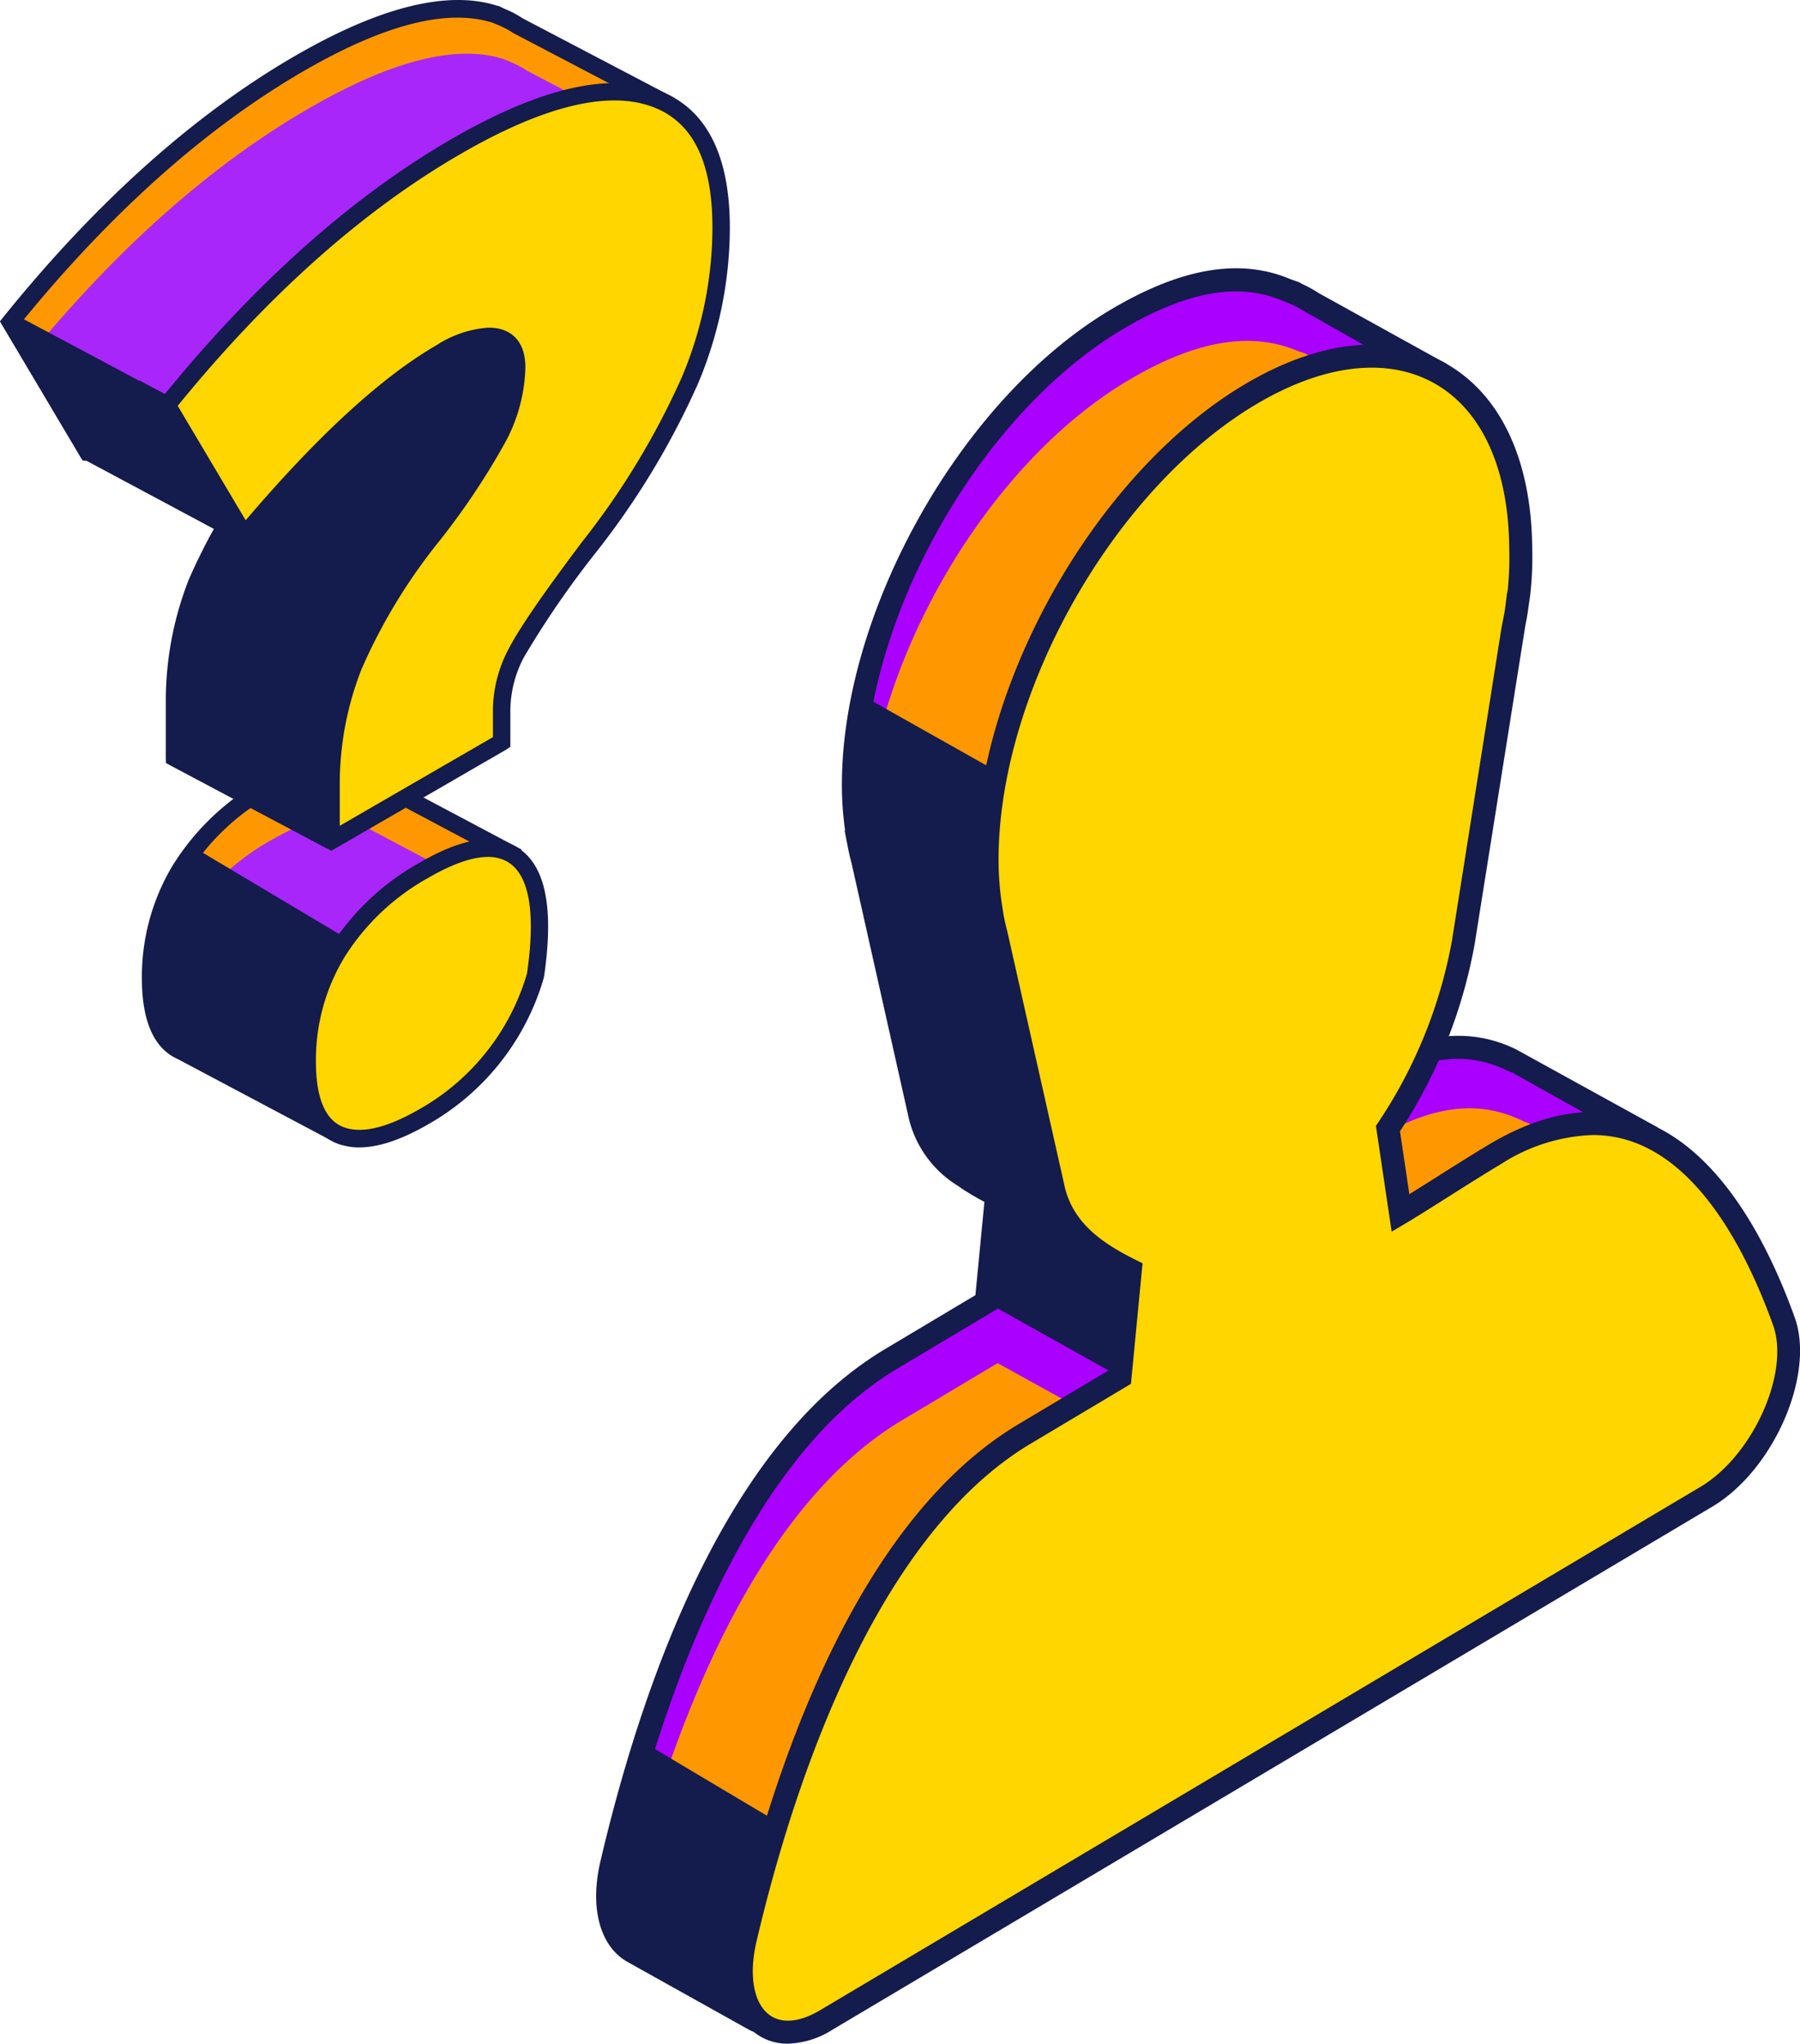 <svg id="content" xmlns="http://www.w3.org/2000/svg" viewBox="0 0 192 218"><defs><style>.cls-1{fill:#ff9800;}.cls-2{fill:#a826fa;}.cls-3{fill:#141b4d;}.cls-4{fill:#ffd600;}.cls-5{fill:#a0f;}</style></defs><title>illustration-splash</title><path class="cls-1" d="M37.67,82.17q-3.172-1.628-9.1,1.8a25.48,25.48,0,0,0-9.336,8.834,22.041,22.041,0,0,0-3.172,11.58q0,6.314,3.32,7.789l16.678,8.852a.025.025,0,0,0,.033-.009l12.851-20.4,5.412-9.56a.025.025,0,0,0-.01-.034Z"/><path class="cls-2" d="M29.038,89.558A25.471,25.471,0,0,0,19.7,98.393a21.78,21.78,0,0,0-2.985,8.667c.395,2.65,1.436,4.36,3.132,5.115l16.679,8.852a.026.026,0,0,0,.033-.009l12.85-20.4,2.993-5.287L38.138,87.756Q34.966,86.129,29.038,89.558Z"/><path class="cls-3" d="M36.465,122.143l-.749-.277-16.769-8.9c-2.511-1.113-3.813-4.02-3.813-8.612a23.07,23.07,0,0,1,3.3-12.06,26.544,26.544,0,0,1,9.668-9.16c4.281-2.475,7.549-3.076,9.987-1.825l.011.007,17.542,9.31-5.894,10.419ZM35.336,82.549a13.456,13.456,0,0,0-6.3,2.2,24.666,24.666,0,0,0-9.006,8.508,21.212,21.212,0,0,0-3.038,11.1c0,3.787.931,6.122,2.767,6.939l16,8.489,12.406-19.7,4.93-8.712-15.848-8.41A4.123,4.123,0,0,0,35.336,82.549Z"/><path class="cls-1" d="M59.486,23.084l4.677-2.259.01-.008,6.885-9.756a.025.025,0,0,0-.008-.037l-15.839-8.3a9.655,9.655,0,0,0-1.773-.93l-.255-.133-.028.015c-.158-.058-.3-.14-.46-.192Q45.168-.888,31.949,6.763q-16.058,9.3-30.812,27.571a.024.024,0,0,0,0,.029l8.212,13.85a.025.025,0,0,0,.041,0q2.941-3.506,5.7-6.458l2.726,1.447a.024.024,0,0,0,.023,0l20.175-9.746A19.14,19.14,0,0,1,36.306,38a76.492,76.492,0,0,1-6.9,10.31,60.485,60.485,0,0,0-8.417,13.9,34.309,34.309,0,0,0-2.371,12.728v5.886a.024.024,0,0,0,.013.022l16.666,8.846a.025.025,0,0,0,.032-.007l16.2-22.2,0-.006L62.809,36.235a.025.025,0,0,0-.017-.033l-7.135-1.77c.438-.905.852-1.8,1.218-2.675a43.467,43.467,0,0,0,2.6-8.655A.024.024,0,0,1,59.486,23.084Z"/><path class="cls-2" d="M9.509,48.046q2.942-3.5,5.7-6.458l2.726,1.447a.022.022,0,0,0,.022,0l20.175-9.746L59.594,22.932a.026.026,0,0,1,.014-.017l4.677-2.26.009-.008,4.569-6.474L56.19,7.528a9.594,9.594,0,0,0-1.773-.93l-.255-.134-.028.016c-.158-.058-.3-.141-.46-.192q-7.527-2.367-20.746,5.284-15.4,8.913-29.6,26.12L9.469,48.044A.025.025,0,0,0,9.509,48.046Z"/><path class="cls-3" d="M36.955,89.821l-2.04.72L17.7,81.4l-.013-.583V74.936A35.417,35.417,0,0,1,20.12,61.865a61.6,61.6,0,0,1,8.545-14.12,76.312,76.312,0,0,0,6.818-10.176,19.166,19.166,0,0,0,1.04-2.357l-18.623,9-.38-.122-2.237-1.175c-1.672,1.811-3.413,3.792-5.186,5.9l-.3.356-.984-.046-.269-.444L0,34.274l.423-.536c9.854-12.2,20.308-21.557,31.062-27.783C40.493.742,47.716-1.057,52.972.592c.049.014.1.031.143.048l.04-.019.712.342a10.182,10.182,0,0,1,1.858.979L71.856,10.4l.205.839-.242.358L64.679,21.6,60.3,23.725a44.6,44.6,0,0,1-2.566,8.391c-.231.555-.483,1.118-.746,1.685l7.007,1.738-.3.99L52.27,68.028ZM19.541,80.3l15.494,8.2L50.694,67.035,61.6,36.858l-7.276-1.8.5-1.035c.43-.887.837-1.767,1.2-2.626a42.809,42.809,0,0,0,2.545-8.471l.1-.536.463-.165,4.45-2.15,6.129-8.707L54.78,3.542a9.426,9.426,0,0,0-1.686-.887l-.525-.223c-4.892-1.554-11.619.2-20.156,5.137C22,13.6,11.855,22.633,2.253,34.434L9.5,46.646q2.538-2.985,4.91-5.523L14.9,40.6l2.957,1.571,21.5-10.4-.439,1.894a20.118,20.118,0,0,1-1.787,4.762,77.958,77.958,0,0,1-6.989,10.447,59.806,59.806,0,0,0-8.292,13.67,33.585,33.585,0,0,0-2.306,12.387Z"/><path class="cls-4" d="M35.349,89.677a.024.024,0,0,1-.037-.021V83.8a34.328,34.328,0,0,1,2.37-12.728,60.53,60.53,0,0,1,8.418-13.9,76.492,76.492,0,0,0,6.905-10.31,16.61,16.61,0,0,0,2.1-7.668q0-2.882-2.251-3.26t-5.869,1.716q-8.943,5.177-20.9,19.427a.024.024,0,0,1-.04,0l-8.213-13.85a.028.028,0,0,1,0-.029Q32.591,24.921,48.648,15.626q13.217-7.65,20.746-5.284t7.528,13.964A41.97,41.97,0,0,1,73.574,40.62a83.131,83.131,0,0,1-10.7,17.687A99.831,99.831,0,0,0,55.08,69.645a13.167,13.167,0,0,0-1.572,6.022v3.486a.026.026,0,0,1-.012.021Zm-2.588,23.545a22.041,22.041,0,0,1,3.172-11.58,25.464,25.464,0,0,1,9.336-8.834q5.926-3.431,9.1-1.8,4.328,2.227,2.747,13.048v0a25.354,25.354,0,0,1-11.847,15.031q-5.867,3.4-9.188,1.922T32.761,113.222Z"/><path class="cls-3" d="M38.336,122.394a6.365,6.365,0,0,1-2.631-.533c-2.57-1.142-3.872-4.049-3.872-8.638a23.049,23.049,0,0,1,3.305-12.061A26.482,26.482,0,0,1,44.8,92c4.283-2.483,7.548-3.077,9.988-1.826,3.3,1.7,4.366,6.263,3.252,13.953l-.062.272a26.361,26.361,0,0,1-12.249,15.5C42.846,121.565,40.4,122.394,38.336,122.394Zm13.7-30.983c-1.658,0-3.767.737-6.3,2.2a24.671,24.671,0,0,0-9,8.508,21.2,21.2,0,0,0-3.039,11.1c0,3.786.931,6.119,2.767,6.936,1.919.851,4.723.221,8.347-1.877a24.527,24.527,0,0,0,11.382-14.363l.032-.143c.953-6.657.189-10.675-2.273-11.941A4.121,4.121,0,0,0,52.033,91.411Zm-16.687-.659-.951-.538-.012-.558V83.8A35.392,35.392,0,0,1,36.82,70.725a61.619,61.619,0,0,1,8.543-14.119,76.115,76.115,0,0,0,6.82-10.173,15.794,15.794,0,0,0,2-7.237c0-1.843-.746-2.219-1.476-2.34-1.281-.228-3.045.325-5.251,1.6-5.84,3.382-12.79,9.848-20.654,19.219l-.306.364-.948-.059-.271-.39L16.718,43.165l.376-.527c9.885-12.246,20.339-21.6,31.09-27.819,9-5.208,16.233-7.017,21.488-5.366,5.427,1.71,8.179,6.707,8.179,14.853A43.061,43.061,0,0,1,74.43,40.978,84.432,84.432,0,0,1,63.613,58.871a99.674,99.674,0,0,0-7.707,11.2,12.309,12.309,0,0,0-1.469,5.6v3.984l-.426.3Zm16.781-55.8a5.512,5.512,0,0,1,.883.07c1.131.192,3.027.987,3.027,4.178a17.618,17.618,0,0,1-2.208,8.1,77.813,77.813,0,0,1-6.993,10.445,59.847,59.847,0,0,0-8.289,13.67A33.531,33.531,0,0,0,36.241,83.8v4.289l16.338-9.458V75.668a14.131,14.131,0,0,1,1.675-6.446c1.079-2.112,3.656-5.866,7.878-11.476A82.641,82.641,0,0,0,72.718,40.26a41.245,41.245,0,0,0,3.276-15.954c0-7.341-2.251-11.618-6.878-13.078-4.738-1.483-11.47.262-20,5.206C38.7,22.456,28.558,31.49,18.955,43.293L26.2,55.508c7.66-9.005,14.5-15.289,20.327-18.664A11.668,11.668,0,0,1,52.127,34.948Z"/><path class="cls-3" d="M9.371,48.246l16.614,8.819a.026.026,0,0,0,.034-.035L17.828,43.217l-.01-.01L1.2,34.389a.025.025,0,0,0-.033.035l8.19,13.813Z"/><path class="cls-3" d="M26.2,58.207l-.643-.318L8.669,48.855.011,34.291,1,33.231l17.485,9.325,8.7,14.613ZM10.031,47.543l13.545,7.189L17.157,43.9,3.613,36.722Z"/><polygon class="cls-3" points="18.613 80.821 18.955 67.978 22.859 58.207 24.031 56.572 26.019 57.03 35.39 46.916 45.932 38.262 50.963 36.322 53.904 36.722 55.297 40.667 51.891 48.116 38.967 67.279 35.211 80.717 35.349 89.677 18.613 80.821"/><polygon class="cls-3" points="20.825 90.482 36.955 100.101 34.711 104.21 32.761 110.728 33.69 119.199 18.613 112.124 16.292 107.081 16.881 98.224 20.825 90.482"/><path class="cls-5" d="M65.237,198.838c4.023-17.172,12.788-43.758,29.837-53.894,3.266-1.942,7.638-4.565,10.135-6.05l1.1-11.4a28.808,28.808,0,0,1-2.893-1.649l-.122-.067-.365-.267a10.338,10.338,0,0,1-4.882-6.924l-1.357-5.951L92.015,91.763c-.17-.651-.324-1.315-.45-2.011l-.12-.529.034-.021a33.662,33.662,0,0,1-.453-5.029c-.214-18.317,12.355-40.741,28.072-50.085,7.2-4.278,13.1-5.294,18.174-3.139l.708.232.385.213a13.522,13.522,0,0,1,1.7.943l13.292,7.355.715,1.469L147.6,46.055a34.245,34.245,0,0,1,.337,4.281,36.143,36.143,0,0,1-.175,4.864l-.1.419-.13,1.123c-.125.993-.263,1.545-.451,2.548l-5.268,33.275h0a52.58,52.58,0,0,1-8.034,19.836l1.341,9.01c2.477-1.472,6.917-4.39,10.143-6.308,6.66-3.959,11.549-4.2,16.01-2.017l.6.245,1.546.862c.015.01.03.016.045.026l11.621,6.483-2.607,4.215a60.987,60.987,0,0,1,3.542,8.049c2.01,5.592-2.179,15.086-8.276,18.71l-46.031,27.367-2,1.189L84.141,201.38c-.469,4.275-1.208,10.034-1.6,13.041a1.382,1.382,0,0,1-2.052,1.022L67.536,208.21h0C65.225,206.913,64.147,203.489,65.237,198.838Z"/><path class="cls-1" d="M66.445,205.352c4.023-17.173,12.788-43.758,29.837-53.894,3.266-1.942,7.638-4.566,10.136-6.05l28.507,15.774,2.34-17.59-13.193-8.317L108.432,132l-.885-4.616c-2.381-1.589-2.77-3.444-3.467-6.838l-6.185-1.4L93.224,98.276c-.171-.65-.325-1.314-.452-2.01l-.119-.53.035-.02a33.538,33.538,0,0,1-.454-5.029C92.021,72.37,104.589,49.946,120.306,40.6c7.2-4.279,13.1-5.294,18.174-3.139l.708.233.385.212a13.522,13.522,0,0,1,1.7.943l13.292,7.355.714,1.469-6.47,4.894a34.243,34.243,0,0,1,.337,4.28,36.152,36.152,0,0,1-.175,4.865l-.1.419-.131,1.123c-.125.993-.263,1.545-.451,2.548l-5.269,33.275h0a52.564,52.564,0,0,1-8.034,19.836l1.341,9.01c2.477-1.472,6.917-4.39,10.143-6.308,6.66-3.96,11.549-4.2,16.01-2.018l.6.246,1.546.862c.015.01.031.016.045.025l11.622,6.484-2.608,4.215a61.119,61.119,0,0,1,3.542,8.049c2.01,5.592-2.179,15.086-8.275,18.71l-46.032,27.367-2,1.188L85.349,207.894c-.468,4.275-1.066-.156-1.46,2.851a1.382,1.382,0,0,1-2.052,1.022l-9.455-.682-.4-4.363C69.672,205.425,65.356,210,66.445,205.352Z"/><path class="cls-3" d="M79.89,216.514l-12.954-7.233c-2.946-1.657-4.052-5.765-2.892-10.725,4.543-19.393,13.506-44.62,30.4-54.668l9.6-5.731.959-9.951c-.758-.4-1.558-.865-2.441-1.436l-.319-.237a11.611,11.611,0,0,1-5.4-7.673L90.833,92.078c-.182-.681-.341-1.376-.465-2.058L90.094,88.6l.051-.032a33.959,33.959,0,0,1-.341-4.379c-.217-18.681,12.641-41.629,28.669-51.155,7.529-4.479,13.84-5.527,19.18-3.25l.921.324.3.173a13.871,13.871,0,0,1,1.785.982l13.627,7.544,1.329,2.724-6.71,5.075a34.709,34.709,0,0,1,.258,3.718,37.177,37.177,0,0,1-.207,5.157l-.207,1.418c-.1.745-.2,1.251-.319,1.865l-5.406,33.981a53.9,53.9,0,0,1-7.966,19.949l1,6.709c.86-.534,1.823-1.144,2.824-1.778,1.944-1.229,4.026-2.545,5.757-3.576,6.585-3.915,12.043-4.57,17.1-2.1l15.062,8.3-2.917,4.711a62.791,62.791,0,0,1,3.283,7.585c2.193,6.1-2.25,16.286-8.8,20.181L85.293,202.124c-.472,4.207-1.164,9.585-1.54,12.456a2.606,2.606,0,0,1-2.582,2.268A2.625,2.625,0,0,1,79.89,216.514Zm81.516-102.048-.665-.277c-4.374-2.14-8.961-1.531-14.852,1.971-1.715,1.02-3.774,2.323-5.7,3.54-1.693,1.072-3.283,2.077-4.444,2.768l-1.565.932L132.5,112.108l.271-.4a51.185,51.185,0,0,0,7.838-19.337l5.276-33.31.15-.779c.111-.558.2-1.022.29-1.685l.153-1.261.073-.276a34.889,34.889,0,0,0,.169-4.71,33.592,33.592,0,0,0-.325-4.131l-.1-.712,6.238-4.717L139.4,33.365a13.465,13.465,0,0,0-1.632-.9l-.976-.388c-4.676-1.991-10.264-.983-17.073,3.066-15.357,9.127-27.681,31.115-27.47,49.016a32.273,32.273,0,0,0,.436,4.844l.08.526c.121.663.268,1.3.443,1.963l6.031,26.846a9.1,9.1,0,0,0,4.409,6.182l.43.3a27.539,27.539,0,0,0,2.773,1.579l.752.377-1.236,12.857L95.7,146c-17.009,10.113-25.638,37.621-29.268,53.118h0c-.889,3.79-.22,6.94,1.7,8.02l13.194,7.123c.395-3,1.134-8.748,1.6-13.014l.067-.609,84.127-50.017c5.581-3.319,9.566-12.179,7.749-17.238A59.913,59.913,0,0,0,171.4,125.5l-.332-.623,2.3-3.723Z"/><path class="cls-4" d="M79.5,206.823c4.023-17.172,12.788-43.758,29.837-53.894,3.266-1.942,7.638-4.565,10.135-6.05l1.1-11.4c-3.327-1.668-7.272-4.09-8.262-8.907l-1.357-5.952-4.671-20.874c-.171-.65-.325-1.314-.452-2.01l-.119-.529.034-.021a33.544,33.544,0,0,1-.452-5.028c-.214-18.318,12.354-40.742,28.071-50.086S161.993,40,162.206,58.32a35.988,35.988,0,0,1-.175,4.865l-.1.419-.131,1.123c-.125.993-.263,1.545-.451,2.548l-5.268,33.275h0a52.58,52.58,0,0,1-8.034,19.836l1.341,9.01c2.477-1.472,6.917-4.39,10.143-6.308,17.092-10.161,26.377,5.686,30.753,17.864,2.01,5.591-2.179,15.085-8.275,18.709l-46.032,27.367-2,1.188L88.1,215.493C82.006,219.115,77.655,214.705,79.5,206.823Z"/><path class="cls-3" d="M80.626,216.917c-2.534-1.865-3.4-5.743-2.317-10.375h0c4.546-19.4,13.506-44.623,30.407-54.669l9.6-5.731.959-9.95c-3.573-1.88-7.163-4.512-8.154-9.345l-6.025-26.79c-.175-.68-.337-1.375-.456-2.047l-.293-1.455.061-.034a34.18,34.18,0,0,1-.338-4.348c-.217-18.678,12.642-41.626,28.669-51.156,8-4.754,15.623-5.557,21.462-2.262s9.123,10.235,9.232,19.552a37.052,37.052,0,0,1-.208,5.158l-.207,1.416c-.092.74-.194,1.245-.315,1.854l-5.41,33.993a53.894,53.894,0,0,1-7.962,19.949l1,6.71c.867-.54,1.846-1.161,2.863-1.8,1.932-1.222,3.994-2.528,5.715-3.552,5.789-3.441,11.221-4.29,16.149-2.516,8.38,3.02,13.534,13.1,16.381,21.02,2.193,6.1-2.248,16.284-8.8,20.181l-93.91,55.832A9.326,9.326,0,0,1,84.03,218,5.643,5.643,0,0,1,80.626,216.917Zm79.528-92.774c-1.7,1.015-3.746,2.307-5.658,3.517-1.709,1.082-3.315,2.1-4.485,2.793l-1.568.93-1.677-11.29.271-.4a51.277,51.277,0,0,0,7.835-19.336l5.275-33.312.154-.794c.111-.551.2-1.009.287-1.668l.153-1.262.073-.276a34.915,34.915,0,0,0,.169-4.713c-.1-8.4-2.933-14.6-7.982-17.44s-11.81-2.047-19.014,2.236c-15.358,9.129-27.678,31.117-27.471,49.016a32.184,32.184,0,0,0,.437,4.845l.083.53c.118.665.267,1.3.439,1.958l6.035,26.846c.854,4.16,4.16,6.331,7.609,8.057l.752.377-1.237,12.858-10.669,6.367C92.953,164.1,84.324,191.605,80.693,207.1c-.841,3.588-.312,6.59,1.38,7.835,1.314.964,3.229.787,5.4-.5l93.91-55.832c5.585-3.32,9.566-12.18,7.749-17.237-2.671-7.427-7.424-16.846-14.908-19.542a12.722,12.722,0,0,0-4.338-.749A19.229,19.229,0,0,0,160.154,124.143Z"/><polygon class="cls-3" points="90.887 86.599 91.975 74.191 106.256 82.235 104.624 90.826 111.009 121.811 111.424 122.049 113.056 128.731 118.36 134.593 120.571 135.48 119.475 146.879 105.209 138.894 106.306 127.495 99.864 123.822 97.688 116.323 96.925 113.713 90.887 86.599"/><polygon class="cls-3" points="82.863 194.314 69.126 186.133 65.454 196.359 64.91 202.768 66.041 207.676 80.487 215.443 79.073 209.449 81.911 196.769 82.863 194.314"/></svg>